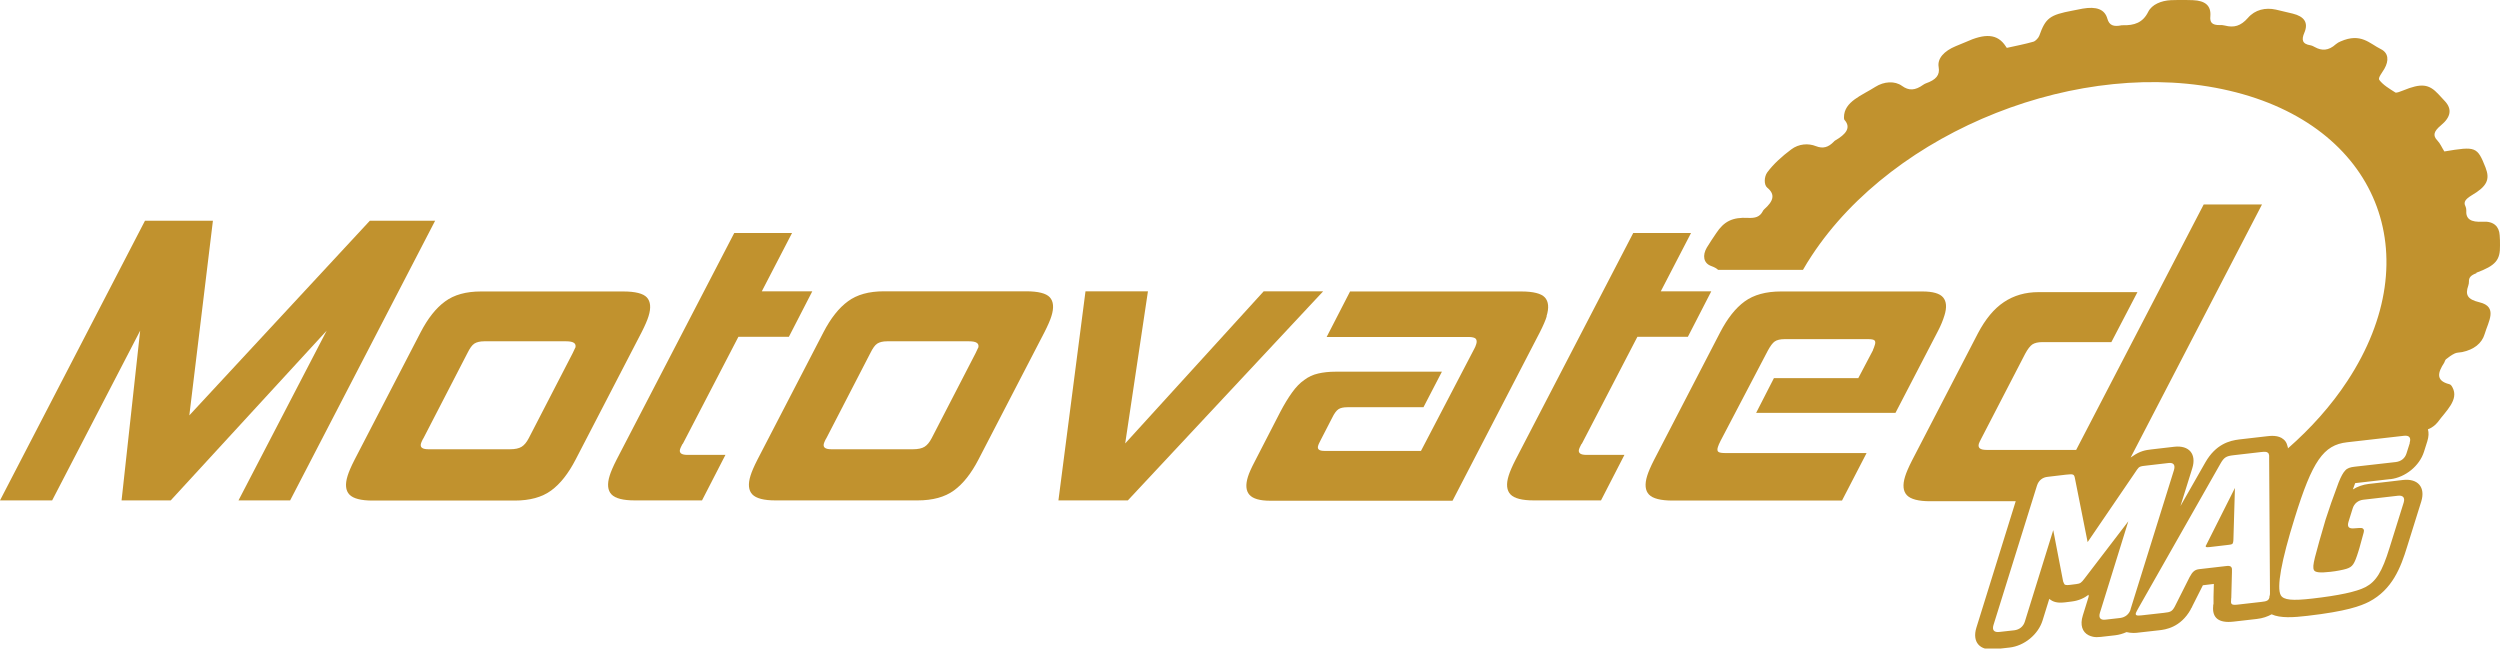<svg xmlns="http://www.w3.org/2000/svg" id="Layer_2" data-name="Layer 2" viewBox="0 0 150.53 39.05"><g id="logo"><g><path d="M149.11,16.42c1.16-.43,1.44-.76,1.42-1.65,0-.21,0-.41-.02-.61-.03-.51-.35-.85-1.01-.81-.74.04-1.04-.16-1-.7,0-.08-.02-.16-.05-.23-.14-.26.02-.44.36-.65.94-.55,1.13-.96.85-1.68-.5-1.26-.58-1.29-2.48-.97-.15-.23-.24-.47-.42-.66-.29-.3-.22-.55.21-.91.62-.51.67-.99.25-1.45-.13-.14-.26-.28-.39-.42-.58-.63-1.04-.68-2.14-.23-.15.06-.4.16-.46.12-.36-.23-.74-.45-.97-.76-.09-.12.18-.44.31-.67.28-.49.25-.95-.21-1.18-.69-.34-1.2-1-2.42-.47-.1.04-.21.1-.29.17-.45.41-.86.4-1.26.18-.08-.04-.16-.09-.26-.11-.52-.08-.56-.34-.38-.76.26-.61-.01-.98-.7-1.15-.33-.08-.67-.16-1.01-.24-.63-.14-1.26,0-1.69.5-.43.49-.84.6-1.38.46-.09-.02-.2-.04-.31-.03-.48.01-.61-.17-.57-.54.05-.63-.31-.93-1.05-.96-.44-.02-.88-.02-1.33,0-.58.03-1.14.26-1.36.7-.32.65-.83.83-1.54.81-.02,0-.04,0-.05,0-.51.11-.76,0-.87-.39-.16-.58-.67-.75-1.49-.61-.2.04-.4.08-.61.12-1.38.26-1.62.45-2,1.51-.04.12-.22.32-.35.36-.52.15-1.06.25-1.59.37-.03,0-.06-.05-.08-.09-.5-.77-1.25-.79-2.43-.25-.19.09-.39.15-.58.24-.7.29-1.12.74-1.03,1.26.09.49-.17.77-.77.98-.05.02-.11.05-.15.08-.5.36-.88.37-1.29.07-.43-.31-1.08-.27-1.6.06-.79.51-1.89.88-1.89,1.83,0,.05,0,.12.03.16.42.47.08.87-.56,1.24-.03.02-.06.04-.08.07-.33.34-.65.44-1.08.27-.45-.18-1.03-.15-1.49.2-.55.41-1.07.88-1.44,1.38-.19.26-.21.75,0,.92.51.42.36.82-.18,1.3-.04.03-.07.08-.09.12-.18.35-.47.42-.89.4-.93-.05-1.45.21-1.92.93-.19.29-.39.57-.56.86-.27.46-.21.94.27,1.11.19.07.32.14.41.23h5.11c.17-.29.34-.58.53-.86,4.98-7.57,16.23-12.02,25.14-9.93,8.91,2.08,12.09,9.91,7.11,17.48-.97,1.48-2.19,2.84-3.58,4.06v-.05s-.03-.1-.05-.17c-.03-.11-.1-.24-.22-.33-.3-.26-.77-.21-1.01-.18l-1.65.19c-.58.07-1.41.28-2.04,1.38l-1.5,2.63.71-2.27c.27-.86-.19-1.4-1.08-1.3l-1.38.16c-.36.04-.69.1-1.13.41l-.12.08h0s7.91-15.24,7.91-15.24h-3.51l-7.68,14.78h-5.4c-.38,0-.53-.12-.46-.37.02-.05.06-.16.15-.32l2.64-5.1c.15-.28.3-.47.43-.56.14-.09.34-.14.6-.14h4.16l1.57-3.01h-5.95c-.8,0-1.49.2-2.09.6-.6.4-1.11,1.02-1.56,1.87l-3.97,7.66c-.21.41-.35.74-.42.97-.16.51-.12.89.11,1.13.23.24.7.36,1.39.36h5.16l-2.37,7.62c-.26.85.2,1.39,1.1,1.29l.9-.1c.89-.1,1.73-.79,1.99-1.64l.4-1.29.07.05c.26.2.62.19.87.16l.4-.05c.43-.05.77-.21,1.03-.41v.12l-.35,1.13c-.18.57-.03,1,.35,1.19.08.04.17.07.26.09.14.03.29.03.47.01l.88-.1c.23-.03.45-.09.67-.19.27.07.57.05.63.04l1.34-.15c.35-.04,1.28-.15,1.9-1.26v-.02s.06-.09.06-.09l.04-.09.63-1.25.66-.08-.02.77v.42s-.02.07-.02.1v.04c-.07.72.34,1.04,1.22.94l1.4-.16c.37-.04.66-.15.9-.28.52.24,1.32.19,2.16.09,2.34-.27,3.2-.59,3.71-.85,1.39-.73,1.9-2.04,2.29-3.32l.85-2.72c.26-.85-.2-1.39-1.1-1.29l-.93.11-1.15.13c-.33.04-.65.15-.94.33.05-.13.09-.25.14-.38l2.09-.24h.04c.9-.11,1.74-.8,2.01-1.64l.2-.63c.09-.28.1-.53.04-.73.23-.09.43-.23.59-.43.49-.67,1.29-1.35.89-2.09-.04-.08-.1-.18-.2-.2-.83-.21-.68-.71-.3-1.29.04-.07.05-.16.11-.21.16-.13.34-.26.53-.35.13-.06.29-.05.44-.08.71-.15,1.19-.52,1.36-1.1.21-.72.82-1.63-.32-1.9-.71-.17-.87-.44-.67-1,.03-.08.04-.17.04-.25-.01-.24.12-.38.45-.5ZM128.29,36.69c-.09.29-.32.48-.63.52l-.88.1c-.31.04-.43-.11-.34-.41l1.71-5.51-2.64,3.45c-.19.25-.25.3-.5.33l-.4.05c-.18.02-.26,0-.3-.03,0-.03-.04-.05-.05-.1-.03-.05-.04-.1-.05-.16l-.58-3.01-1.71,5.51c-.09.29-.32.48-.63.52l-.9.1c-.32.04-.45-.11-.36-.41l2.62-8.4c.1-.31.33-.5.65-.53l1.1-.13c.46-.05.49-.03.54.24.01.05.02.11.03.15l.73,3.67,2.79-4.09c.19-.28.21-.32.29-.4.09-.06.12-.08.4-.11l1.38-.16c.31-.04.43.11.34.42l-2.62,8.4ZM136.65,35.86c0,.05,0,.11-.01.14-.05.15-.15.21-.46.24l-1.4.16c-.4.05-.47,0-.44-.26,0-.07,0-.11.01-.14l.04-1.54v-.12c.02-.21-.09-.29-.32-.26l-1.65.19c-.26.03-.4.14-.58.48l-.82,1.63-.07.14c-.16.29-.25.34-.65.38l-1.34.15c-.31.04-.4,0-.35-.15.01-.04.08-.16.15-.29l4.93-8.68c.22-.39.35-.47.79-.52l1.65-.19c.27-.03.37-.02.43.05.03.01.04.05.05.08.02.04.02.08.02.11,0,.01,0,.07,0,.15l.05,8.12s0,.07-.01.14ZM145.1,26.67l-.2.63c-.09.29-.32.48-.64.52l-2.47.28c-.28.03-.46.09-.58.23-.12.12-.25.35-.4.73-.3.79-.61,1.68-.78,2.22-.09.29-.21.73-.38,1.31l-.26.96c-.11.45-.13.65-.06.78.07.14.37.17.99.1.37-.04.77-.12.96-.18.38-.12.48-.27.73-1.07l.06-.2.25-.91c.05-.15,0-.26-.14-.28-.08,0-.19,0-.4.02-.35.04-.47-.08-.37-.4l.25-.8c.09-.29.32-.48.63-.52l2.08-.24c.32-.04.45.11.36.41l-.85,2.72c-.45,1.46-.82,2.04-1.45,2.37-.54.28-1.62.51-3.2.69-1.21.14-1.73.09-1.9-.2-.26-.46.03-2.07.84-4.66,1.06-3.42,1.73-4.39,3.15-4.55l3.42-.39c.32-.04.45.11.35.42Z" style="fill: #c1922e;"></path><polygon points="76.09 17.54 67.75 26.7 69.12 17.54 65.36 17.54 63.73 30.13 67.91 30.13 79.67 17.54 76.09 17.54" style="fill: #c1922e;"></polygon><path d="M61.78,17.54h-8.56c-.9,0-1.62.2-2.16.6-.55.4-1.04,1.02-1.48,1.87l-3.97,7.66c-.21.41-.35.74-.42.97-.16.51-.12.89.11,1.13.23.24.7.36,1.39.36h8.56c.91,0,1.64-.2,2.19-.6.55-.4,1.04-1.02,1.48-1.87l3.97-7.66c.21-.41.35-.74.42-.97.16-.51.12-.89-.1-1.13-.22-.24-.7-.36-1.43-.36ZM58.89,20.95s-.06.13-.14.3l-2.65,5.13c-.13.25-.27.42-.43.52-.16.1-.39.15-.69.15h-4.93c-.37,0-.51-.12-.44-.35.02-.05.03-.1.06-.15.02-.05.05-.11.09-.17l2.65-5.13c.14-.28.27-.47.41-.56.14-.09.34-.14.6-.14h4.93c.45,0,.63.13.55.4Z" style="fill: #c1922e;"></path><path d="M39.05,19.04c.16-.51.12-.89-.1-1.13-.22-.24-.7-.36-1.43-.36h-8.56c-.9,0-1.62.2-2.16.6-.55.4-1.04,1.02-1.48,1.87l-3.97,7.66c-.21.41-.35.74-.42.97-.16.51-.12.89.11,1.13.23.24.7.36,1.39.36h8.56c.91,0,1.64-.2,2.19-.6.55-.4,1.04-1.02,1.48-1.87l3.97-7.66c.21-.41.35-.74.42-.97ZM34.63,20.95s-.06.13-.14.3l-2.65,5.13c-.13.25-.27.42-.43.52-.16.1-.39.15-.69.15h-4.93c-.37,0-.51-.12-.44-.35.02-.05.03-.1.06-.15.02-.05.05-.11.09-.17l2.65-5.13c.14-.28.27-.47.41-.56.14-.09.34-.14.6-.14h4.93c.45,0,.63.13.55.4Z" style="fill: #c1922e;"></path><path d="M41.11,26.73l3.35-6.45h3.04l1.41-2.74h-3.04l1.82-3.51h-3.48l-7.08,13.64c-.21.41-.35.74-.42.97-.16.51-.12.89.11,1.13.23.24.7.36,1.39.36h4.06l1.41-2.74h-2.29c-.37,0-.51-.12-.44-.35.02-.05.06-.16.15-.32Z" style="fill: #c1922e;"></path><polygon points="22.27 13.29 11.4 25.01 12.82 13.29 8.73 13.29 0 30.13 3.14 30.13 8.44 19.91 7.32 30.13 10.28 30.13 19.67 19.91 14.36 30.13 17.47 30.13 26.2 13.29 22.27 13.29" style="fill: #c1922e;"></polygon><path d="M132.82,32.84c-.03.11,0,.12.23.1l1.11-.13c.24-.03.27-.04.3-.16.01-.04.02-.11.02-.21l.09-3.06-1.63,3.24c-.06.12-.1.19-.11.22Z" style="fill: #c1922e;"></path><path d="M93.12,19.04c.16-.51.12-.89-.1-1.13-.22-.24-.7-.36-1.43-.36h-10.3l-1.41,2.74h8.54c.23,0,.38.04.44.11.06.07.07.18.03.31-.04.12-.07.21-.11.27l-3.22,6.17h-5.82c-.32,0-.44-.11-.37-.32.02-.05.03-.1.06-.15.02-.05.06-.12.1-.2l.68-1.32c.13-.27.26-.44.38-.52.12-.08.3-.12.54-.12h4.58l1.11-2.14h-6.4c-.4,0-.75.04-1.05.11-.31.07-.59.2-.84.39-.26.18-.5.43-.73.75-.23.32-.47.71-.71,1.17l-1.54,2.99c-.2.38-.34.69-.41.92-.15.48-.12.84.09,1.08.21.24.63.36,1.26.36h10.97l5.25-10.13c.21-.41.35-.74.42-.97Z" style="fill: #c1922e;"></path><path d="M112.78,21.08l-.89,1.69h-5.08l-1.07,2.09h8.39l2.57-4.95c.16-.31.29-.62.38-.92.15-.48.12-.84-.08-1.08-.2-.24-.62-.36-1.25-.36h-8.51c-.91,0-1.64.2-2.19.6-.55.4-1.04,1.02-1.48,1.87l-3.97,7.66c-.21.41-.35.74-.42.97-.16.51-.12.89.11,1.13.23.24.71.36,1.42.36h10.2l1.48-2.86h-8.49c-.22,0-.36-.02-.43-.07-.07-.05-.08-.15-.03-.3.02-.05.04-.1.06-.16.03-.06.06-.13.1-.21l2.84-5.42c.15-.28.29-.47.42-.56.13-.09.33-.14.61-.14h5c.2,0,.33.02.39.07.06.05.07.14.03.27-.04.13-.08.24-.12.32Z" style="fill: #c1922e;"></path><path d="M95.24,26.73l3.35-6.45h3.04l1.41-2.74h-3.04l1.82-3.51h-3.48l-7.08,13.64c-.21.41-.35.74-.42.97-.16.51-.12.89.11,1.13.23.24.7.36,1.39.36h4.06l1.41-2.74h-2.29c-.37,0-.51-.12-.44-.35.02-.05.06-.16.15-.32Z" style="fill: #c1922e;"></path></g></g></svg>